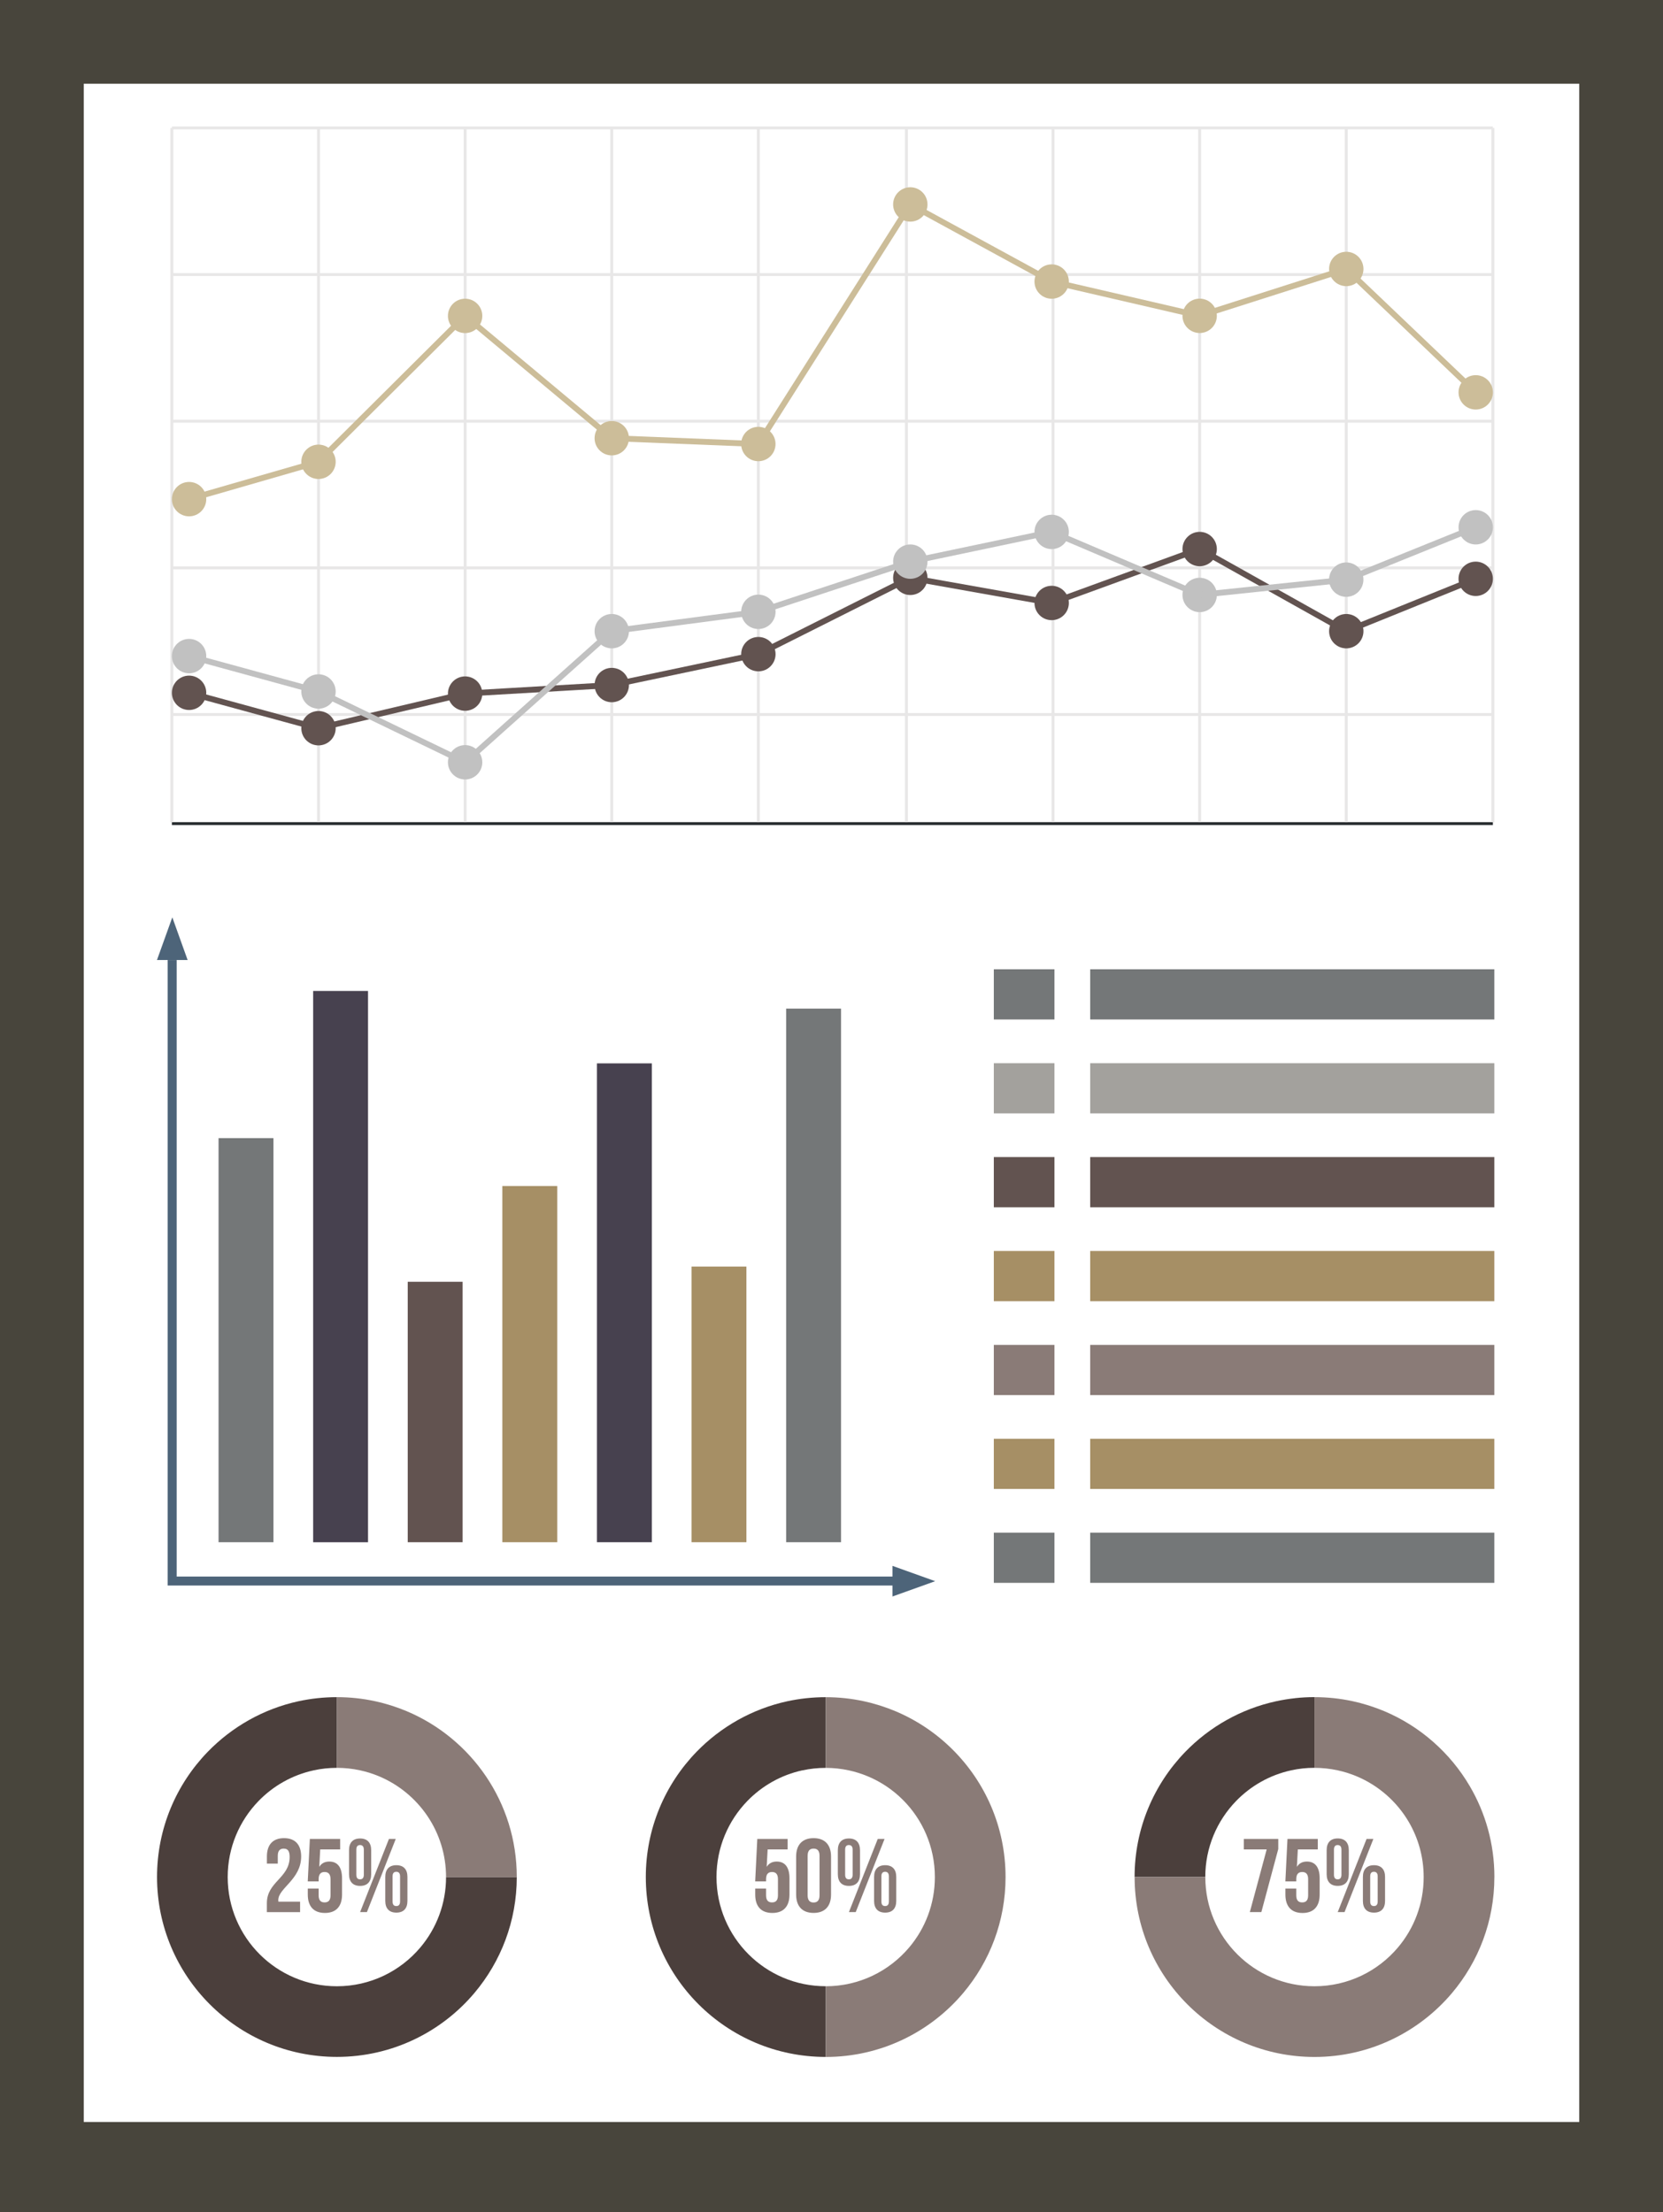 <?xml version="1.0" encoding="UTF-8"?>
<svg id="Layer_1" data-name="Layer 1" xmlns="http://www.w3.org/2000/svg" viewBox="0 0 50.6 67.3">
  <defs>
    <style>
      .cls-1 {
        fill: #a68f65;
      }

      .cls-2 {
        opacity: .65;
      }

      .cls-2, .cls-3 {
        fill: #2a2e31;
      }

      .cls-4 {
        fill: #c1c1c1;
      }

      .cls-5 {
        fill: #4b3f3c;
      }

      .cls-6 {
        fill: #e8e7e7;
      }

      .cls-7, .cls-8 {
        fill: #48453c;
      }

      .cls-9 {
        fill: #4d6479;
      }

      .cls-10 {
        fill: #fff;
      }

      .cls-11 {
        fill: #ccbd99;
      }

      .cls-12 {
        fill: #8a7b77;
      }

      .cls-13 {
        fill: #625350;
      }

      .cls-14 {
        fill: #47414f;
      }

      .cls-8 {
        opacity: .5;
      }
    </style>
  </defs>
  <g id="Clipboard">
    <rect class="cls-7" width="50.6" height="67.3"/>
    <rect class="cls-10" x="2.548" y="2.547" width="45.504" height="62.012"/>
  </g>
  <g>
    <g>
      <g>
        <path class="cls-5" d="M13.572,57.108c0,.816-.294,1.562-.781,2.14-.609.723-1.521,1.182-2.541,1.182-1.835,0-3.322-1.487-3.322-3.322,0-.898.357-1.713.936-2.311.447-.462,1.027-.794,1.679-.936.228-.05.465-.076.708-.076h0v-2.151h0c-.4,0-.79.043-1.166.124-1.073.233-2.029.781-2.766,1.541-.954.985-1.541,2.328-1.541,3.807,0,3.023,2.45,5.473,5.473,5.473,1.679,0,3.182-.756,4.186-1.947.803-.953,1.287-2.183,1.287-3.526h-2.151Z"/>
        <path class="cls-12" d="M15.723,57.108h-2.151c0-1.378-.838-2.559-2.033-3.063-.187-.079-.383-.141-.586-.185-.227-.049-.462-.075-.703-.075v-2.151c.397,0,.785.042,1.158.123.334.072.657.175.966.304,1.968.829,3.35,2.776,3.35,5.046Z"/>
      </g>
      <g>
        <path class="cls-12" d="M8.633,56.242c-.111,0-.181.06-.181.219v.238h-.331v-.216c0-.356.178-.559.521-.559s.521.203.521.559c0,.699-.696.96-.696,1.326,0,.016,0,.032.003.048h.661v.318h-1.011v-.273c0-.655.693-.763.693-1.405,0-.2-.07-.254-.181-.254Z"/>
        <path class="cls-12" d="M9.695,57.456v.207c0,.159.07.216.181.216s.181-.057.181-.216v-.49c0-.159-.07-.219-.181-.219s-.181.06-.181.219v.067h-.331l.064-1.291h.922v.318h-.607l-.029.531c.064-.105.165-.162.305-.162.257,0,.388.181.388.509v.496c0,.356-.178.559-.521.559s-.521-.203-.521-.559v-.184h.331Z"/>
        <path class="cls-12" d="M10.62,56.29c0-.229.118-.356.337-.356s.337.127.337.356v.731c0,.229-.118.356-.337.356s-.337-.127-.337-.356v-.731ZM10.842,57.037c0,.099.041.14.114.14.07,0,.114-.041.114-.14v-.763c0-.099-.045-.14-.114-.14-.073,0-.114.041-.114.14v.763ZM11.834,55.949h.207l-.877,2.225h-.207l.877-2.225ZM11.723,57.103c0-.229.118-.356.337-.356s.337.127.337.356v.731c0,.229-.118.356-.337.356s-.337-.127-.337-.356v-.731ZM11.945,57.85c0,.099.041.14.114.14.07,0,.114-.041.114-.14v-.763c0-.099-.044-.14-.114-.14-.073,0-.114.041-.114.14v.763Z"/>
      </g>
    </g>
    <g>
      <g>
        <path class="cls-5" d="M24.415,53.862c.228-.05.465-.076.708-.076h0v-2.151h0c-.4,0-.79.043-1.166.124-1.073.233-2.029.781-2.766,1.541-.954.985-1.541,2.328-1.541,3.807,0,3.023,2.45,5.473,5.473,5.473h0v-2.151h0c-1.835,0-3.322-1.487-3.322-3.322,0-.898.357-1.713.936-2.311.447-.462,1.027-.794,1.679-.936Z"/>
        <path class="cls-12" d="M30.596,57.108c0,1.343-.484,2.574-1.287,3.526-1.004,1.19-2.507,1.947-4.186,1.947v-2.151c1.019,0,1.931-.459,2.541-1.182.488-.578.781-1.325.781-2.14,0-.464-.095-.906-.267-1.307-.338-.79-.974-1.422-1.766-1.755-.187-.079-.383-.141-.586-.185-.227-.049-.462-.075-.703-.075v-2.151c.397,0,.785.042,1.158.123.334.072.657.175.966.304,1.305.55,2.352,1.591,2.909,2.892.283.661.44,1.389.44,2.154Z"/>
      </g>
      <g>
        <path class="cls-12" d="M23.309,57.456v.207c0,.159.07.216.181.216s.181-.057.181-.216v-.49c0-.159-.07-.219-.181-.219s-.181.06-.181.219v.067h-.331l.064-1.291h.922v.318h-.607l-.029.531c.064-.105.165-.162.305-.162.257,0,.388.181.388.509v.496c0,.356-.178.559-.521.559s-.521-.203-.521-.559v-.184h.331Z"/>
        <path class="cls-12" d="M24.224,56.483c0-.356.188-.559.531-.559s.531.203.531.559v1.157c0,.356-.188.559-.531.559s-.531-.203-.531-.559v-1.157ZM24.574,57.663c0,.159.07.219.181.219s.181-.06.181-.219v-1.202c0-.159-.07-.219-.181-.219s-.181.06-.181.219v1.202Z"/>
        <path class="cls-12" d="M25.493,56.29c0-.229.118-.356.337-.356s.337.127.337.356v.731c0,.229-.118.356-.337.356s-.337-.127-.337-.356v-.731ZM25.715,57.037c0,.099.041.14.114.14.07,0,.114-.041.114-.14v-.763c0-.099-.044-.14-.114-.14-.073,0-.114.041-.114.14v.763ZM26.707,55.949h.207l-.877,2.225h-.207l.877-2.225ZM26.596,57.103c0-.229.118-.356.337-.356s.337.127.337.356v.731c0,.229-.118.356-.337.356s-.337-.127-.337-.356v-.731ZM26.818,57.85c0,.099.041.14.114.14.07,0,.114-.041.114-.14v-.763c0-.099-.045-.14-.114-.14-.073,0-.114.041-.114.14v.763Z"/>
      </g>
    </g>
    <g>
      <g>
        <path class="cls-5" d="M39.403,51.666c-.194.021-.386.052-.574.093-1.073.233-2.029.781-2.766,1.541-.954.985-1.541,2.328-1.541,3.807h2.151c0-.898.357-1.713.936-2.311.447-.462,1.027-.794,1.679-.936.228-.05.465-.076.708-.076v-2.151c-.2,0-.398.011-.592.032Z"/>
        <path class="cls-12" d="M45.469,57.108c0,1.343-.484,2.574-1.287,3.526-1.004,1.19-2.507,1.947-4.186,1.947-3.023,0-5.473-2.451-5.473-5.473h2.151c0,1.835,1.487,3.322,3.322,3.322,1.019,0,1.931-.459,2.541-1.182.488-.578.781-1.325.781-2.14,0-.612-.166-1.186-.454-1.678-.361-.616-.915-1.105-1.579-1.385-.187-.079-.383-.141-.586-.185-.227-.049-.462-.075-.703-.075v-2.151c.397,0,.785.042,1.158.123.334.072.657.175.966.304,1.094.461,2.006,1.267,2.601,2.281.476.811.749,1.756.749,2.765Z"/>
      </g>
      <g>
        <path class="cls-12" d="M38.894,55.949v.305l-.515,1.92h-.35l.512-1.907h-.696v-.318h1.049Z"/>
        <path class="cls-12" d="M39.441,57.456v.207c0,.159.07.216.181.216s.181-.057.181-.216v-.49c0-.159-.07-.219-.181-.219s-.181.06-.181.219v.067h-.331l.064-1.291h.922v.318h-.607l-.029.531c.064-.105.165-.162.305-.162.257,0,.388.181.388.509v.496c0,.356-.178.56-.521.56s-.521-.203-.521-.56v-.184h.331Z"/>
        <path class="cls-12" d="M40.366,56.289c0-.229.118-.356.337-.356s.337.127.337.356v.731c0,.229-.118.356-.337.356s-.337-.127-.337-.356v-.731ZM40.588,57.037c0,.099.041.14.114.14.07,0,.114-.041.114-.14v-.763c0-.099-.045-.14-.114-.14-.073,0-.114.041-.114.14v.763ZM41.58,55.949h.207l-.877,2.225h-.207l.877-2.225ZM41.469,57.103c0-.229.118-.356.337-.356s.337.127.337.356v.731c0,.229-.118.356-.337.356s-.337-.127-.337-.356v-.731ZM41.691,57.85c0,.099.041.14.114.14.07,0,.114-.041.114-.14v-.763c0-.099-.045-.14-.114-.14-.073,0-.114.041-.114.14v.763Z"/>
      </g>
    </g>
  </g>
  <g>
    <g>
      <rect class="cls-2" x="30.239" y="29.49" width="1.845" height="1.527"/>
      <rect class="cls-8" x="30.239" y="32.347" width="1.845" height="1.527"/>
      <rect class="cls-13" x="30.239" y="35.203" width="1.845" height="1.527"/>
      <rect class="cls-1" x="30.239" y="38.06" width="1.845" height="1.527"/>
      <rect class="cls-12" x="30.239" y="40.917" width="1.845" height="1.527"/>
      <rect class="cls-1" x="30.239" y="43.773" width="1.845" height="1.527"/>
      <rect class="cls-2" x="30.239" y="46.63" width="1.845" height="1.527"/>
      <rect class="cls-2" x="33.171" y="29.49" width="12.297" height="1.527"/>
      <rect class="cls-8" x="33.171" y="32.347" width="12.297" height="1.527"/>
      <rect class="cls-13" x="33.171" y="35.203" width="12.297" height="1.527"/>
      <rect class="cls-1" x="33.171" y="38.06" width="12.297" height="1.527"/>
      <rect class="cls-12" x="33.171" y="40.917" width="12.297" height="1.527"/>
      <rect class="cls-1" x="33.171" y="43.773" width="12.297" height="1.527"/>
      <rect class="cls-2" x="33.171" y="46.63" width="12.297" height="1.527"/>
    </g>
    <g>
      <g>
        <rect class="cls-2" x="6.65" y="34.626" width="1.67" height="12.295"/>
        <rect class="cls-14" x="9.528" y="30.149" width="1.67" height="16.773"/>
        <rect class="cls-13" x="12.406" y="38.997" width="1.67" height="7.924"/>
        <rect class="cls-1" x="15.285" y="36.083" width="1.67" height="10.838"/>
        <rect class="cls-14" x="18.163" y="32.352" width="1.67" height="14.569"/>
        <rect class="cls-1" x="21.041" y="38.535" width="1.67" height="8.386"/>
        <rect class="cls-2" x="23.92" y="30.686" width="1.67" height="16.235"/>
      </g>
      <polygon class="cls-9" points="27.18 48.238 5.102 48.238 5.102 29.208 5.376 29.208 5.376 47.965 27.18 47.965 27.18 48.238"/>
      <polygon class="cls-9" points="4.776 29.208 5.243 27.909 5.709 29.208 4.776 29.208"/>
      <polygon class="cls-9" points="27.155 47.64 28.455 48.106 27.155 48.572 27.155 47.64"/>
    </g>
  </g>
  <g>
    <g>
      <g>
        <rect class="cls-6" x="5.23" y="3.848" width="40.194" height=".089"/>
        <rect class="cls-6" x="5.23" y="8.309" width="40.194" height=".089"/>
        <rect class="cls-6" x="5.23" y="12.77" width="40.194" height=".089"/>
        <rect class="cls-6" x="5.23" y="17.232" width="40.194" height=".089"/>
        <rect class="cls-6" x="5.23" y="21.693" width="40.194" height=".089"/>
        <rect class="cls-3" x="5.23" y="25.013" width="40.194" height=".089"/>
      </g>
      <g>
        <rect class="cls-6" x="27.535" y="3.893" width=".089" height="21.124"/>
        <rect class="cls-6" x="31.996" y="3.893" width=".089" height="21.124"/>
        <rect class="cls-6" x="36.457" y="3.893" width=".089" height="21.124"/>
        <rect class="cls-6" x="40.918" y="3.893" width=".089" height="21.124"/>
        <rect class="cls-6" x="45.379" y="3.893" width=".089" height="21.124"/>
      </g>
      <g>
        <rect class="cls-6" x="5.185" y="3.893" width=".089" height="21.124"/>
        <rect class="cls-6" x="9.647" y="3.893" width=".089" height="21.124"/>
        <rect class="cls-6" x="14.108" y="3.893" width=".089" height="21.124"/>
        <rect class="cls-6" x="18.569" y="3.893" width=".089" height="21.124"/>
        <rect class="cls-6" x="23.03" y="3.893" width=".089" height="21.124"/>
      </g>
    </g>
    <g>
      <circle class="cls-11" cx="5.753" cy="15.186" r=".523"/>
      <circle class="cls-11" cx="9.691" cy="14.05" r=".523"/>
      <circle class="cls-11" cx="14.152" cy="9.611" r=".523"/>
      <circle class="cls-11" cx="18.614" cy="13.332" r=".523"/>
      <path class="cls-11" d="M23.597,13.509c0,.289-.234.523-.523.523s-.523-.234-.523-.523.234-.523.523-.523.523.234.523.523Z"/>
      <circle class="cls-11" cx="27.698" cy="6.22" r=".523"/>
      <circle class="cls-11" cx="31.999" cy="8.566" r=".523"/>
      <circle class="cls-11" cx="36.502" cy="9.609" r=".523"/>
      <circle class="cls-11" cx="40.963" cy="8.183" r=".523"/>
      <circle class="cls-11" cx="44.902" cy="11.937" r=".523"/>
      <polygon class="cls-11" points="5.777 15.272 5.728 15.1 9.644 13.971 14.147 9.49 18.647 13.244 23.027 13.418 27.667 6.101 32.031 8.481 36.498 9.516 40.986 8.082 44.963 11.872 44.84 12.001 40.94 8.285 36.506 9.701 31.967 8.65 27.729 6.338 23.123 13.6 18.58 13.42 18.556 13.401 14.158 9.732 9.738 14.13 9.716 14.136 5.777 15.272"/>
    </g>
    <g>
      <circle class="cls-13" cx="5.753" cy="21.078" r=".523"/>
      <circle class="cls-13" cx="9.691" cy="22.155" r=".523"/>
      <circle class="cls-13" cx="14.152" cy="21.102" r=".523"/>
      <circle class="cls-13" cx="18.614" cy="20.842" r=".523"/>
      <circle class="cls-13" cx="23.075" cy="19.902" r=".523"/>
      <circle class="cls-13" cx="27.698" cy="17.58" r=".523"/>
      <circle class="cls-13" cx="31.999" cy="18.345" r=".523"/>
      <circle class="cls-13" cx="36.502" cy="16.704" r=".523"/>
      <circle class="cls-13" cx="40.963" cy="19.203" r=".523"/>
      <path class="cls-13" d="M45.424,17.61c0,.289-.234.523-.523.523s-.523-.234-.523-.523.234-.523.523-.523.523.234.523.523Z"/>
      <polygon class="cls-13" points="9.69 22.247 9.668 22.241 5.729 21.165 5.776 20.992 9.693 22.063 14.139 21.013 14.147 21.013 18.602 20.753 23.045 19.817 27.684 17.487 31.991 18.253 36.51 16.605 40.969 19.104 44.868 17.527 44.935 17.693 40.957 19.302 36.494 16.802 32.007 18.437 31.983 18.433 27.712 17.673 23.105 19.987 18.619 20.932 14.165 21.191 9.69 22.247"/>
    </g>
    <g>
      <circle class="cls-4" cx="5.753" cy="19.961" r=".523"/>
      <circle class="cls-4" cx="9.691" cy="21.038" r=".523"/>
      <circle class="cls-4" cx="14.152" cy="23.192" r=".523"/>
      <circle class="cls-4" cx="18.614" cy="19.203" r=".523"/>
      <circle class="cls-4" cx="23.075" cy="18.614" r=".523"/>
      <circle class="cls-4" cx="27.698" cy="17.087" r=".523"/>
      <circle class="cls-4" cx="31.999" cy="16.183" r=".523"/>
      <circle class="cls-4" cx="36.502" cy="18.101" r=".523"/>
      <path class="cls-4" d="M41.485,17.635c0,.289-.234.523-.523.523s-.523-.234-.523-.523.234-.523.523-.523.523.234.523.523Z"/>
      <circle class="cls-4" cx="44.902" cy="16.042" r=".523"/>
      <polygon class="cls-4" points="14.167 23.299 9.66 21.122 5.729 20.047 5.776 19.875 9.723 20.954 9.73 20.957 14.137 23.086 18.575 19.118 18.602 19.114 23.055 18.527 27.675 17.001 27.68 17 32.008 16.09 36.516 18.009 40.941 17.547 44.868 15.959 44.935 16.125 40.985 17.723 36.488 18.192 31.99 16.276 27.721 17.174 23.095 18.702 23.086 18.703 18.653 19.288 14.167 23.299"/>
    </g>
  </g>
</svg>